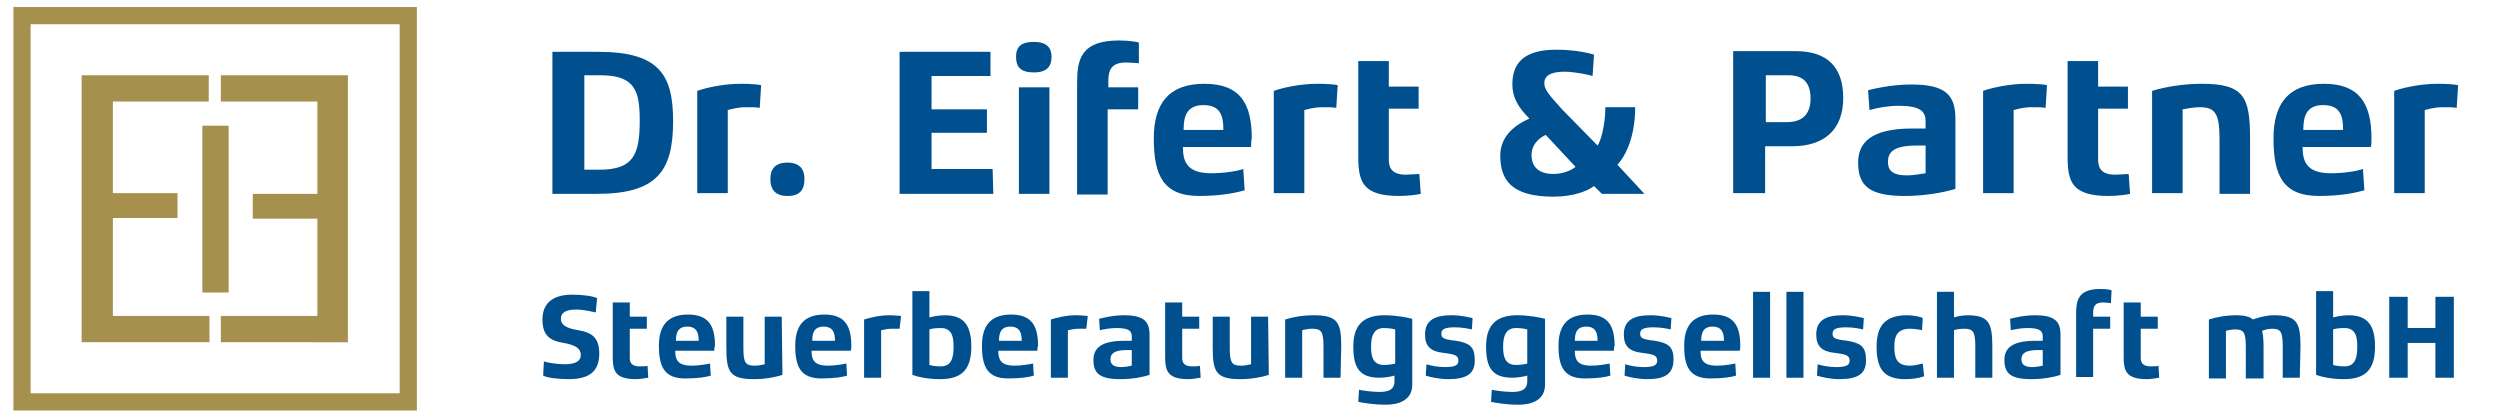 <?xml version="1.0" encoding="utf-8"?>
<!-- Generator: Adobe Illustrator 28.1.0, SVG Export Plug-In . SVG Version: 6.00 Build 0)  -->
<svg version="1.1" id="Ebene_1" xmlns="http://www.w3.org/2000/svg" xmlns:xlink="http://www.w3.org/1999/xlink" x="0px" y="0px"
	 viewBox="0 0 352.1 59" style="enable-background:new 0 0 352.1 59;" xml:space="preserve">
<style type="text/css">
	.st0{fill:#005090;}
	.st1{fill:#A6904D;}
	.st2{fill:none;stroke:#A6904D;stroke-width:2.424;stroke-miterlimit:10;}
</style>
<path class="st0" d="M84.1,27.3h-6.3v-20h6.5c8.7,0,10.5,3.4,10.5,9.8C94.8,24.1,92.5,27.3,84.1,27.3L84.1,27.3z M84.6,10.6h-2.3
	v13.3h2.1c4.8,0,5.7-2.1,5.7-6.9C90.1,12.9,89.5,10.6,84.6,10.6L84.6,10.6z"/>
<path class="st0" d="M107,15.2c-0.3-0.1-1.2-0.1-2-0.1c-1.1,0-2.1,0.3-2.5,0.4v11.7h-4.3V12.8c1.1-0.4,3.6-1,6.1-1
	c1.4,0,2.6,0.1,2.9,0.2C107.2,12,107,15.2,107,15.2z"/>
<path class="st0" d="M110.9,27.6c-1.7,0-2.4-0.9-2.4-2.4c0-1.4,0.7-2.3,2.4-2.3s2.4,0.9,2.4,2.3C113.3,26.7,112.7,27.6,110.9,27.6z"
	/>
<path class="st0" d="M139.9,27.3h-13.2v-20h12.8v3.4h-8.3v4.7h7.8v3.3h-7.8v5.1h8.6L139.9,27.3L139.9,27.3z"/>
<path class="st0" d="M145.6,10.2c-1.9,0-2.5-0.8-2.5-2.2s0.7-2.1,2.5-2.1s2.5,0.8,2.5,2.1S147.5,10.2,145.6,10.2L145.6,10.2z
	 M147.8,27.3h-4.3v-15h4.3V27.3z"/>
<path class="st0" d="M160.4,8.9c-0.3,0-1.3-0.1-1.8-0.1c-2.1,0-2.5,1.1-2.5,2.6v0.9h4.2v3.1H156v12h-4.3V11.7c0-3.3,0.5-6,5.9-6
	c1.4,0,2.6,0.2,2.8,0.3L160.4,8.9L160.4,8.9z"/>
<path class="st0" d="M176.2,20.7l-9.6,0c0,2.1,0.6,3.7,4,3.7c1.8,0,3.7-0.3,4.5-0.6l0.2,3c-1,0.3-3.2,0.8-6.4,0.8
	c-5,0-6.4-2.8-6.4-8.1c0-4.9,2.1-7.7,7.1-7.7c5.1,0,6.7,2.8,6.7,7.7C176.2,19.8,176.2,20.5,176.2,20.7L176.2,20.7z M172.3,18.3
	c0-1.8-0.3-3.5-2.8-3.5s-2.8,1.8-2.8,3.5H172.3z"/>
<path class="st0" d="M188.2,15.2c-0.3-0.1-1.2-0.1-2-0.1c-1.1,0-2.1,0.3-2.5,0.4v11.7h-4.3V12.8c1.1-0.4,3.6-1,6.1-1
	c1.4,0,2.6,0.1,2.9,0.2C188.4,12,188.2,15.2,188.2,15.2z"/>
<path class="st0" d="M200.1,27.3c-0.3,0.1-1.8,0.3-3,0.3c-5.1,0-5.8-1.9-5.8-5.5V8.6h4.3v3.6h4.2v3.1h-4.2v7.2
	c0,1.2,0.5,2.1,2.4,2.1c0.6,0,1.7-0.1,1.9-0.1L200.1,27.3L200.1,27.3z"/>
<path class="st0" d="M231.6,27.3h-6l-1.1-1.1c-0.9,0.7-2.9,1.5-5.7,1.5c-6,0-7.5-2.4-7.5-5.8c0-2.4,1.6-4.1,4.1-5.2
	c-1.6-1.6-2.4-3-2.4-4.8c0-3,1.6-4.9,6.2-4.9c2.7,0,4.7,0.5,5.3,0.7l-0.2,3c-0.6-0.2-2.6-0.6-4-0.6c-2.1,0-2.8,0.7-2.8,1.6
	c0,0.9,0.6,1.6,2.5,3.7l5,5.1c0.4-0.5,1.1-2.8,1.1-5.4h4.2c0,4.1-1.3,6.8-2.5,8.1L231.6,27.3L231.6,27.3z M217.7,19
	c-1.1,0.5-2,1.5-2,2.8s0.6,2.7,3.1,2.7c1.3,0,2.5-0.5,3.1-1L217.7,19L217.7,19z"/>
<path class="st0" d="M252.4,20.6h-3.8v6.6h-4.5v-20h8.8c4.4,0,6.7,2.2,6.7,6.6S257,20.6,252.4,20.6L252.4,20.6z M251.9,10.6h-3.2
	v6.6h3c2.2,0,3.3-1.2,3.3-3.3S254.1,10.6,251.9,10.6L251.9,10.6z"/>
<path class="st0" d="M275.4,26.6c-1.6,0.5-4.3,1-7.1,1c-5,0-6.6-1.4-6.6-4.7c0-2.8,1.8-4.8,7.6-4.8h1.9v-1c0-1.4-0.7-2.2-3.8-2.2
	c-1.5,0-3.1,0.3-4.1,0.6l-0.2-2.8c0.8-0.2,3.3-0.8,6.1-0.8c4.7,0,6.2,1.4,6.2,4.8L275.4,26.6L275.4,26.6z M271.2,20.5h-1.3
	c-3.3,0-4,1-4,2.3c0,1.1,0.5,1.9,2.7,1.9c0.9,0,1.9-0.2,2.6-0.3L271.2,20.5L271.2,20.5z"/>
<path class="st0" d="M288.1,15.2c-0.3-0.1-1.2-0.1-2-0.1c-1.1,0-2.1,0.3-2.5,0.4v11.7h-4.3V12.8c1.1-0.4,3.6-1,6.1-1
	c1.4,0,2.6,0.1,2.9,0.2C288.3,12,288.1,15.2,288.1,15.2z"/>
<path class="st0" d="M300,27.3c-0.3,0.1-1.8,0.3-3,0.3c-5.1,0-5.8-1.9-5.8-5.5V8.6h4.3v3.6h4.2v3.1h-4.2v7.2c0,1.2,0.5,2.1,2.4,2.1
	c0.6,0,1.7-0.1,1.9-0.1L300,27.3L300,27.3z"/>
<path class="st0" d="M316.9,27.3h-4.3v-7.7c0-3.6-0.6-4.5-2.8-4.5c-0.9,0-1.8,0.2-2.4,0.3v11.8h-4.3V12.8c1.6-0.5,4.2-1,7-1
	c5.9,0,6.8,1.8,6.8,7.7L316.9,27.3L316.9,27.3z"/>
<path class="st0" d="M333.9,20.7l-9.6,0c0,2.1,0.6,3.7,4,3.7c1.8,0,3.7-0.3,4.5-0.6l0.2,3c-1,0.3-3.2,0.8-6.4,0.8
	c-5,0-6.4-2.8-6.4-8.1c0-4.9,2.1-7.7,7.1-7.7s6.7,2.8,6.7,7.7C334,19.8,334,20.5,333.9,20.7L333.9,20.7z M330,18.3
	c0-1.8-0.3-3.5-2.8-3.5c-2.5,0-2.8,1.8-2.8,3.5H330z"/>
<path class="st0" d="M346,15.2c-0.3-0.1-1.2-0.1-2-0.1c-1.1,0-2.1,0.3-2.5,0.4v11.7h-4.3V12.8c1.1-0.4,3.6-1,6.1-1
	c1.4,0,2.6,0.1,2.9,0.2L346,15.2L346,15.2z"/>
<path class="st0" d="M80.1,53.4c-1.5,0-3.1-0.2-3.6-0.5l0.1-2c0.6,0.2,1.9,0.4,2.9,0.4c1.5,0,2.3-0.4,2.3-1.3s-0.7-1.4-2.4-1.7
	c-1.9-0.3-3-1-3-3.3c0-2.5,1.7-3.5,4.2-3.5c1.4,0,3,0.2,3.5,0.5L83.9,44c-0.5-0.1-1.7-0.4-2.7-0.4c-1.5,0-2.2,0.4-2.2,1.3
	c0,0.8,0.6,1.3,2.4,1.6c1.9,0.3,3,1,3,3.3C84.4,52.3,83,53.4,80.1,53.4L80.1,53.4z"/>
<path class="st0" d="M91.3,53.2c-0.2,0-1,0.2-1.7,0.2c-2.9,0-3.3-1.1-3.3-3.1v-7.7h2.4v2h2.4v1.7h-2.4v4.1c0,0.7,0.3,1.2,1.4,1.2
	c0.3,0,1,0,1.1-0.1L91.3,53.2L91.3,53.2z"/>
<path class="st0" d="M100.6,49.4h-5.5c0,1.2,0.3,2.1,2.3,2.1c1,0,2.1-0.2,2.6-0.3l0.1,1.7c-0.6,0.2-1.8,0.4-3.6,0.4
	c-2.9,0-3.7-1.6-3.7-4.6c0-2.8,1.2-4.4,4.1-4.4c2.9,0,3.8,1.6,3.8,4.4C100.6,48.9,100.6,49.3,100.6,49.4L100.6,49.4z M98.4,48
	c0-1-0.2-2-1.6-2c-1.4,0-1.6,1-1.6,2C95.1,48,98.4,48,98.4,48z"/>
<path class="st0" d="M110.2,52.8c-0.9,0.3-2.4,0.6-4,0.6c-3.4,0-3.9-1-3.9-4.4v-4.4h2.4V49c0,2.1,0.3,2.5,1.6,2.5
	c0.5,0,1-0.1,1.4-0.2v-6.7h2.4L110.2,52.8L110.2,52.8z"/>
<path class="st0" d="M119.8,49.4h-5.5c0,1.2,0.3,2.1,2.3,2.1c1,0,2.1-0.2,2.6-0.3l0.1,1.7c-0.6,0.2-1.8,0.4-3.6,0.4
	c-2.9,0-3.7-1.6-3.7-4.6c0-2.8,1.2-4.4,4.1-4.4c2.9,0,3.8,1.6,3.8,4.4C119.9,48.9,119.9,49.3,119.8,49.4L119.8,49.4z M117.6,48
	c0-1-0.2-2-1.6-2s-1.6,1-1.6,2C114.4,48,117.6,48,117.6,48z"/>
<path class="st0" d="M126.7,46.3c-0.2,0-0.7,0-1.2,0c-0.6,0-1.2,0.2-1.4,0.2v6.7h-2.4v-8.2c0.6-0.2,2.1-0.6,3.5-0.6
	c0.8,0,1.5,0.1,1.7,0.1L126.7,46.3L126.7,46.3z"/>
<path class="st0" d="M132.4,53.4c-1.7,0-3.1-0.3-3.9-0.6V41h2.4v3.7c0.4-0.1,1.3-0.3,2.2-0.3c2.7,0,3.7,1.5,3.7,4.4
	C136.8,51.9,135.6,53.4,132.4,53.4L132.4,53.4z M132.5,46.2c-0.8,0-1.4,0.1-1.6,0.2v5c0.3,0.1,0.9,0.2,1.6,0.2
	c1.6,0,1.8-1.4,1.8-2.8C134.3,47.5,134.1,46.2,132.5,46.2z"/>
<path class="st0" d="M146.1,49.4h-5.5c0,1.2,0.3,2.1,2.3,2.1c1,0,2.1-0.2,2.6-0.3l0.1,1.7c-0.6,0.2-1.8,0.4-3.6,0.4
	c-2.9,0-3.7-1.6-3.7-4.6c0-2.8,1.2-4.4,4.1-4.4s3.8,1.6,3.8,4.4C146.1,48.9,146.1,49.3,146.1,49.4L146.1,49.4z M143.9,48
	c0-1-0.2-2-1.6-2c-1.4,0-1.6,1-1.6,2H143.9L143.9,48z"/>
<path class="st0" d="M153,46.3c-0.2,0-0.7,0-1.2,0c-0.6,0-1.2,0.2-1.4,0.2v6.7h-2.4v-8.2c0.6-0.2,2.1-0.6,3.5-0.6
	c0.8,0,1.5,0.1,1.7,0.1L153,46.3L153,46.3z"/>
<path class="st0" d="M161.9,52.8c-0.9,0.3-2.4,0.6-4.1,0.6c-2.9,0-3.8-0.8-3.8-2.7c0-1.6,1-2.7,4.3-2.7h1.1v-0.6
	c0-0.8-0.4-1.2-2.2-1.2c-0.9,0-1.8,0.2-2.3,0.3l-0.1-1.6c0.4-0.1,1.9-0.5,3.5-0.5c2.7,0,3.6,0.8,3.6,2.7L161.9,52.8L161.9,52.8z
	 M159.5,49.3h-0.8c-1.9,0-2.3,0.6-2.3,1.3c0,0.6,0.3,1.1,1.5,1.1c0.5,0,1.1-0.1,1.5-0.2V49.3L159.5,49.3z"/>
<path class="st0" d="M169.1,53.2c-0.2,0-1,0.2-1.7,0.2c-2.9,0-3.3-1.1-3.3-3.1v-7.7h2.4v2h2.4v1.7h-2.4v4.1c0,0.7,0.3,1.2,1.4,1.2
	c0.3,0,1,0,1.1-0.1L169.1,53.2L169.1,53.2z"/>
<path class="st0" d="M178.7,52.8c-0.9,0.3-2.4,0.6-4,0.6c-3.4,0-3.9-1-3.9-4.4v-4.4h2.4V49c0,2.1,0.3,2.5,1.6,2.5
	c0.5,0,1-0.1,1.4-0.2v-6.7h2.4L178.7,52.8L178.7,52.8z"/>
<path class="st0" d="M188.8,53.2h-2.4v-4.4c0-2.1-0.3-2.5-1.6-2.5c-0.5,0-1,0.1-1.4,0.2v6.7h-2.4V45c0.9-0.3,2.4-0.6,4-0.6
	c3.4,0,3.9,1,3.9,4.4L188.8,53.2L188.8,53.2z"/>
<path class="st0" d="M198.9,54.2c0,2.1-1.8,2.8-3.7,2.8s-3.4-0.3-3.9-0.4l0.1-1.7c0.5,0.1,1.8,0.3,2.9,0.3c1.2,0,2.1-0.3,2.1-1.5
	v-0.8c-0.3,0.1-1.3,0.3-2.1,0.3c-2.9,0-3.7-1.5-3.7-4.4c0-2.9,1.3-4.4,4.4-4.4c1.6,0,3.1,0.3,3.9,0.5L198.9,54.2L198.9,54.2z
	 M196.5,46.4c-0.3-0.1-1-0.2-1.6-0.2c-1.5,0-1.8,1.3-1.8,2.6s0.2,2.6,1.8,2.6c0.6,0,1.3-0.1,1.6-0.2V46.4L196.5,46.4z"/>
<path class="st0" d="M204,53.4c-1.3,0-2.6-0.3-3.2-0.5l0.1-1.6c0.6,0.2,1.6,0.4,2.6,0.4c1.5,0,1.9-0.3,1.9-0.9
	c0-0.7-0.4-0.9-2.1-1.1c-1.8-0.2-2.6-0.9-2.6-2.6c0-2,1.4-2.7,3.7-2.7c1.5,0,2.5,0.3,3,0.4l-0.1,1.6c-0.4-0.1-1.4-0.3-2.4-0.3
	c-1.5,0-1.9,0.3-1.9,0.9s0.3,0.8,2.1,1c1.8,0.3,2.6,0.8,2.6,2.6C207.8,52.6,206.6,53.4,204,53.4L204,53.4z"/>
<path class="st0" d="M217.6,54.2c0,2.1-1.8,2.8-3.7,2.8s-3.4-0.3-3.9-0.4l0.1-1.7c0.5,0.1,1.8,0.3,2.9,0.3c1.2,0,2.1-0.3,2.1-1.5
	v-0.8c-0.3,0.1-1.3,0.3-2.1,0.3c-2.9,0-3.7-1.5-3.7-4.4c0-2.9,1.3-4.4,4.4-4.4c1.6,0,3.1,0.3,3.9,0.5L217.6,54.2L217.6,54.2z
	 M215.1,46.4c-0.3-0.1-1-0.2-1.6-0.2c-1.5,0-1.8,1.3-1.8,2.6s0.2,2.6,1.8,2.6c0.6,0,1.3-0.1,1.6-0.2V46.4L215.1,46.4z"/>
<path class="st0" d="M227.3,49.4h-5.5c0,1.2,0.3,2.1,2.3,2.1c1,0,2.1-0.2,2.6-0.3l0.1,1.7c-0.6,0.2-1.8,0.4-3.6,0.4
	c-2.9,0-3.7-1.6-3.7-4.6c0-2.8,1.2-4.4,4.1-4.4c2.9,0,3.8,1.6,3.8,4.4C227.3,48.9,227.3,49.3,227.3,49.4L227.3,49.4z M225,48
	c0-1-0.2-2-1.6-2s-1.6,1-1.6,2H225L225,48z"/>
<path class="st0" d="M232,53.4c-1.3,0-2.6-0.3-3.2-0.5l0.1-1.6c0.6,0.2,1.6,0.4,2.6,0.4c1.5,0,1.9-0.3,1.9-0.9
	c0-0.7-0.4-0.9-2.1-1.1c-1.8-0.2-2.6-0.9-2.6-2.6c0-2,1.4-2.7,3.7-2.7c1.5,0,2.5,0.3,3,0.4l-0.1,1.6c-0.4-0.1-1.4-0.3-2.4-0.3
	c-1.5,0-1.9,0.3-1.9,0.9s0.3,0.8,2.1,1c1.8,0.3,2.6,0.8,2.6,2.6C235.7,52.6,234.6,53.4,232,53.4L232,53.4z"/>
<path class="st0" d="M245,49.4h-5.5c0,1.2,0.3,2.1,2.3,2.1c1,0,2.1-0.2,2.6-0.3l0.1,1.7c-0.6,0.2-1.8,0.4-3.6,0.4
	c-2.9,0-3.7-1.6-3.7-4.6c0-2.8,1.2-4.4,4.1-4.4s3.8,1.6,3.8,4.4C245.1,48.9,245.1,49.3,245,49.4L245,49.4z M242.8,48
	c0-1-0.2-2-1.6-2c-1.4,0-1.6,1-1.6,2H242.8L242.8,48z"/>
<path class="st0" d="M249.3,53.2h-2.4V41.1h2.4V53.2z"/>
<path class="st0" d="M254,53.2h-2.4V41.1h2.4V53.2z"/>
<path class="st0" d="M259.1,53.4c-1.3,0-2.6-0.3-3.2-0.5l0.1-1.6c0.6,0.2,1.6,0.4,2.6,0.4c1.5,0,1.9-0.3,1.9-0.9
	c0-0.7-0.4-0.9-2.1-1.1c-1.8-0.2-2.6-0.9-2.6-2.6c0-2,1.4-2.7,3.7-2.7c1.5,0,2.5,0.3,3,0.4l-0.1,1.6c-0.4-0.1-1.4-0.3-2.4-0.3
	c-1.5,0-1.9,0.3-1.9,0.9s0.3,0.8,2.1,1c1.8,0.3,2.6,0.8,2.6,2.6C262.9,52.6,261.7,53.4,259.1,53.4L259.1,53.4z"/>
<path class="st0" d="M271,53c-0.9,0.3-1.8,0.4-2.7,0.4c-3.1,0-4-1.6-4-4.6s1.3-4.4,4.3-4.4c0.8,0,1.9,0.2,2.2,0.4l-0.1,1.7
	c-0.4-0.1-1.2-0.2-1.7-0.2c-1.9,0-2.2,1.2-2.2,2.5c0,1.6,0.3,2.7,2.2,2.7c0.6,0,1.4-0.2,1.8-0.3L271,53L271,53z"/>
<path class="st0" d="M280.6,53.2h-2.4v-4.4c0-2.1-0.3-2.5-1.6-2.5c-0.5,0-1.2,0.1-1.4,0.2v6.7h-2.4V41.1h2.4v3.6
	c0.3-0.1,1.2-0.3,1.9-0.3c3,0,3.5,1.1,3.5,4.4L280.6,53.2L280.6,53.2z"/>
<path class="st0" d="M290.2,52.8c-0.9,0.3-2.4,0.6-4.1,0.6c-2.9,0-3.8-0.8-3.8-2.7c0-1.6,1-2.7,4.3-2.7h1.1v-0.6
	c0-0.8-0.4-1.2-2.2-1.2c-0.9,0-1.8,0.2-2.3,0.3l-0.1-1.6c0.4-0.1,1.9-0.5,3.5-0.5c2.7,0,3.6,0.8,3.6,2.7L290.2,52.8L290.2,52.8z
	 M287.8,49.3h-0.8c-1.9,0-2.3,0.6-2.3,1.3c0,0.6,0.3,1.1,1.5,1.1c0.5,0,1.1-0.1,1.5-0.2V49.3L287.8,49.3z"/>
<path class="st0" d="M297.3,42.7c-0.2,0-0.7-0.1-1.1-0.1c-1.2,0-1.4,0.6-1.4,1.5v0.5h2.4v1.7h-2.4v6.8h-2.4v-8.9
	c0-1.9,0.3-3.5,3.4-3.5c0.8,0,1.5,0.1,1.6,0.2L297.3,42.7L297.3,42.7z"/>
<path class="st0" d="M304.1,53.2c-0.2,0-1,0.2-1.7,0.2c-2.9,0-3.3-1.1-3.3-3.1v-7.7h2.4v2h2.4v1.7h-2.4v4.1c0,0.7,0.3,1.2,1.4,1.2
	c0.3,0,1,0,1.1-0.1L304.1,53.2L304.1,53.2z"/>
<path class="st0" d="M323.9,53.2h-2.4v-4.4c0-2.1-0.3-2.5-1.5-2.5c-0.6,0-1.2,0.2-1.4,0.3c0.1,0.4,0.2,1.1,0.2,2.3v4.4h-2.5v-4.4
	c0-2.1-0.3-2.5-1.5-2.5c-0.5,0-1,0.1-1.3,0.2v6.7h-2.4V45c0.9-0.3,2.3-0.6,3.9-0.6c1,0,1.9,0.2,2.3,0.6c0.5-0.2,1.8-0.6,2.9-0.6
	c3.3,0,3.8,1,3.8,4.4L323.9,53.2L323.9,53.2z"/>
<path class="st0" d="M330.1,53.4c-1.7,0-3.1-0.3-3.9-0.6V41h2.4v3.7c0.4-0.1,1.3-0.3,2.2-0.3c2.7,0,3.7,1.5,3.7,4.4
	C334.5,51.9,333.3,53.4,330.1,53.4L330.1,53.4z M330.2,46.2c-0.8,0-1.4,0.1-1.6,0.2v5c0.3,0.1,0.9,0.2,1.6,0.2
	c1.6,0,1.8-1.4,1.8-2.8C332,47.5,331.8,46.2,330.2,46.2z"/>
<path class="st0" d="M345.6,53.2h-2.6v-4.9h-3.9v4.9h-2.6V41.8h2.6v4.4h3.9v-4.4h2.6C345.6,41.8,345.6,53.2,345.6,53.2z"/>
<path class="st1" d="M29.4,48.2H11.5V10.6h17.9v3.7H15.9v12.9H25v3.5h-9.1v13.8h13.6V48.2L29.4,48.2z"/>
<rect x="28.5" y="17.7" class="st1" width="3.7" height="23.5"/>
<path class="st1" d="M31.1,44.5h13.6V30.8h-9.1v-3.5h9.1V14.3H31.1v-3.7h17.9v37.6H31.1V44.5L31.1,44.5z"/>
<rect x="3.1" y="2.2" class="st2" width="54.4" height="54.4"/>
</svg>
